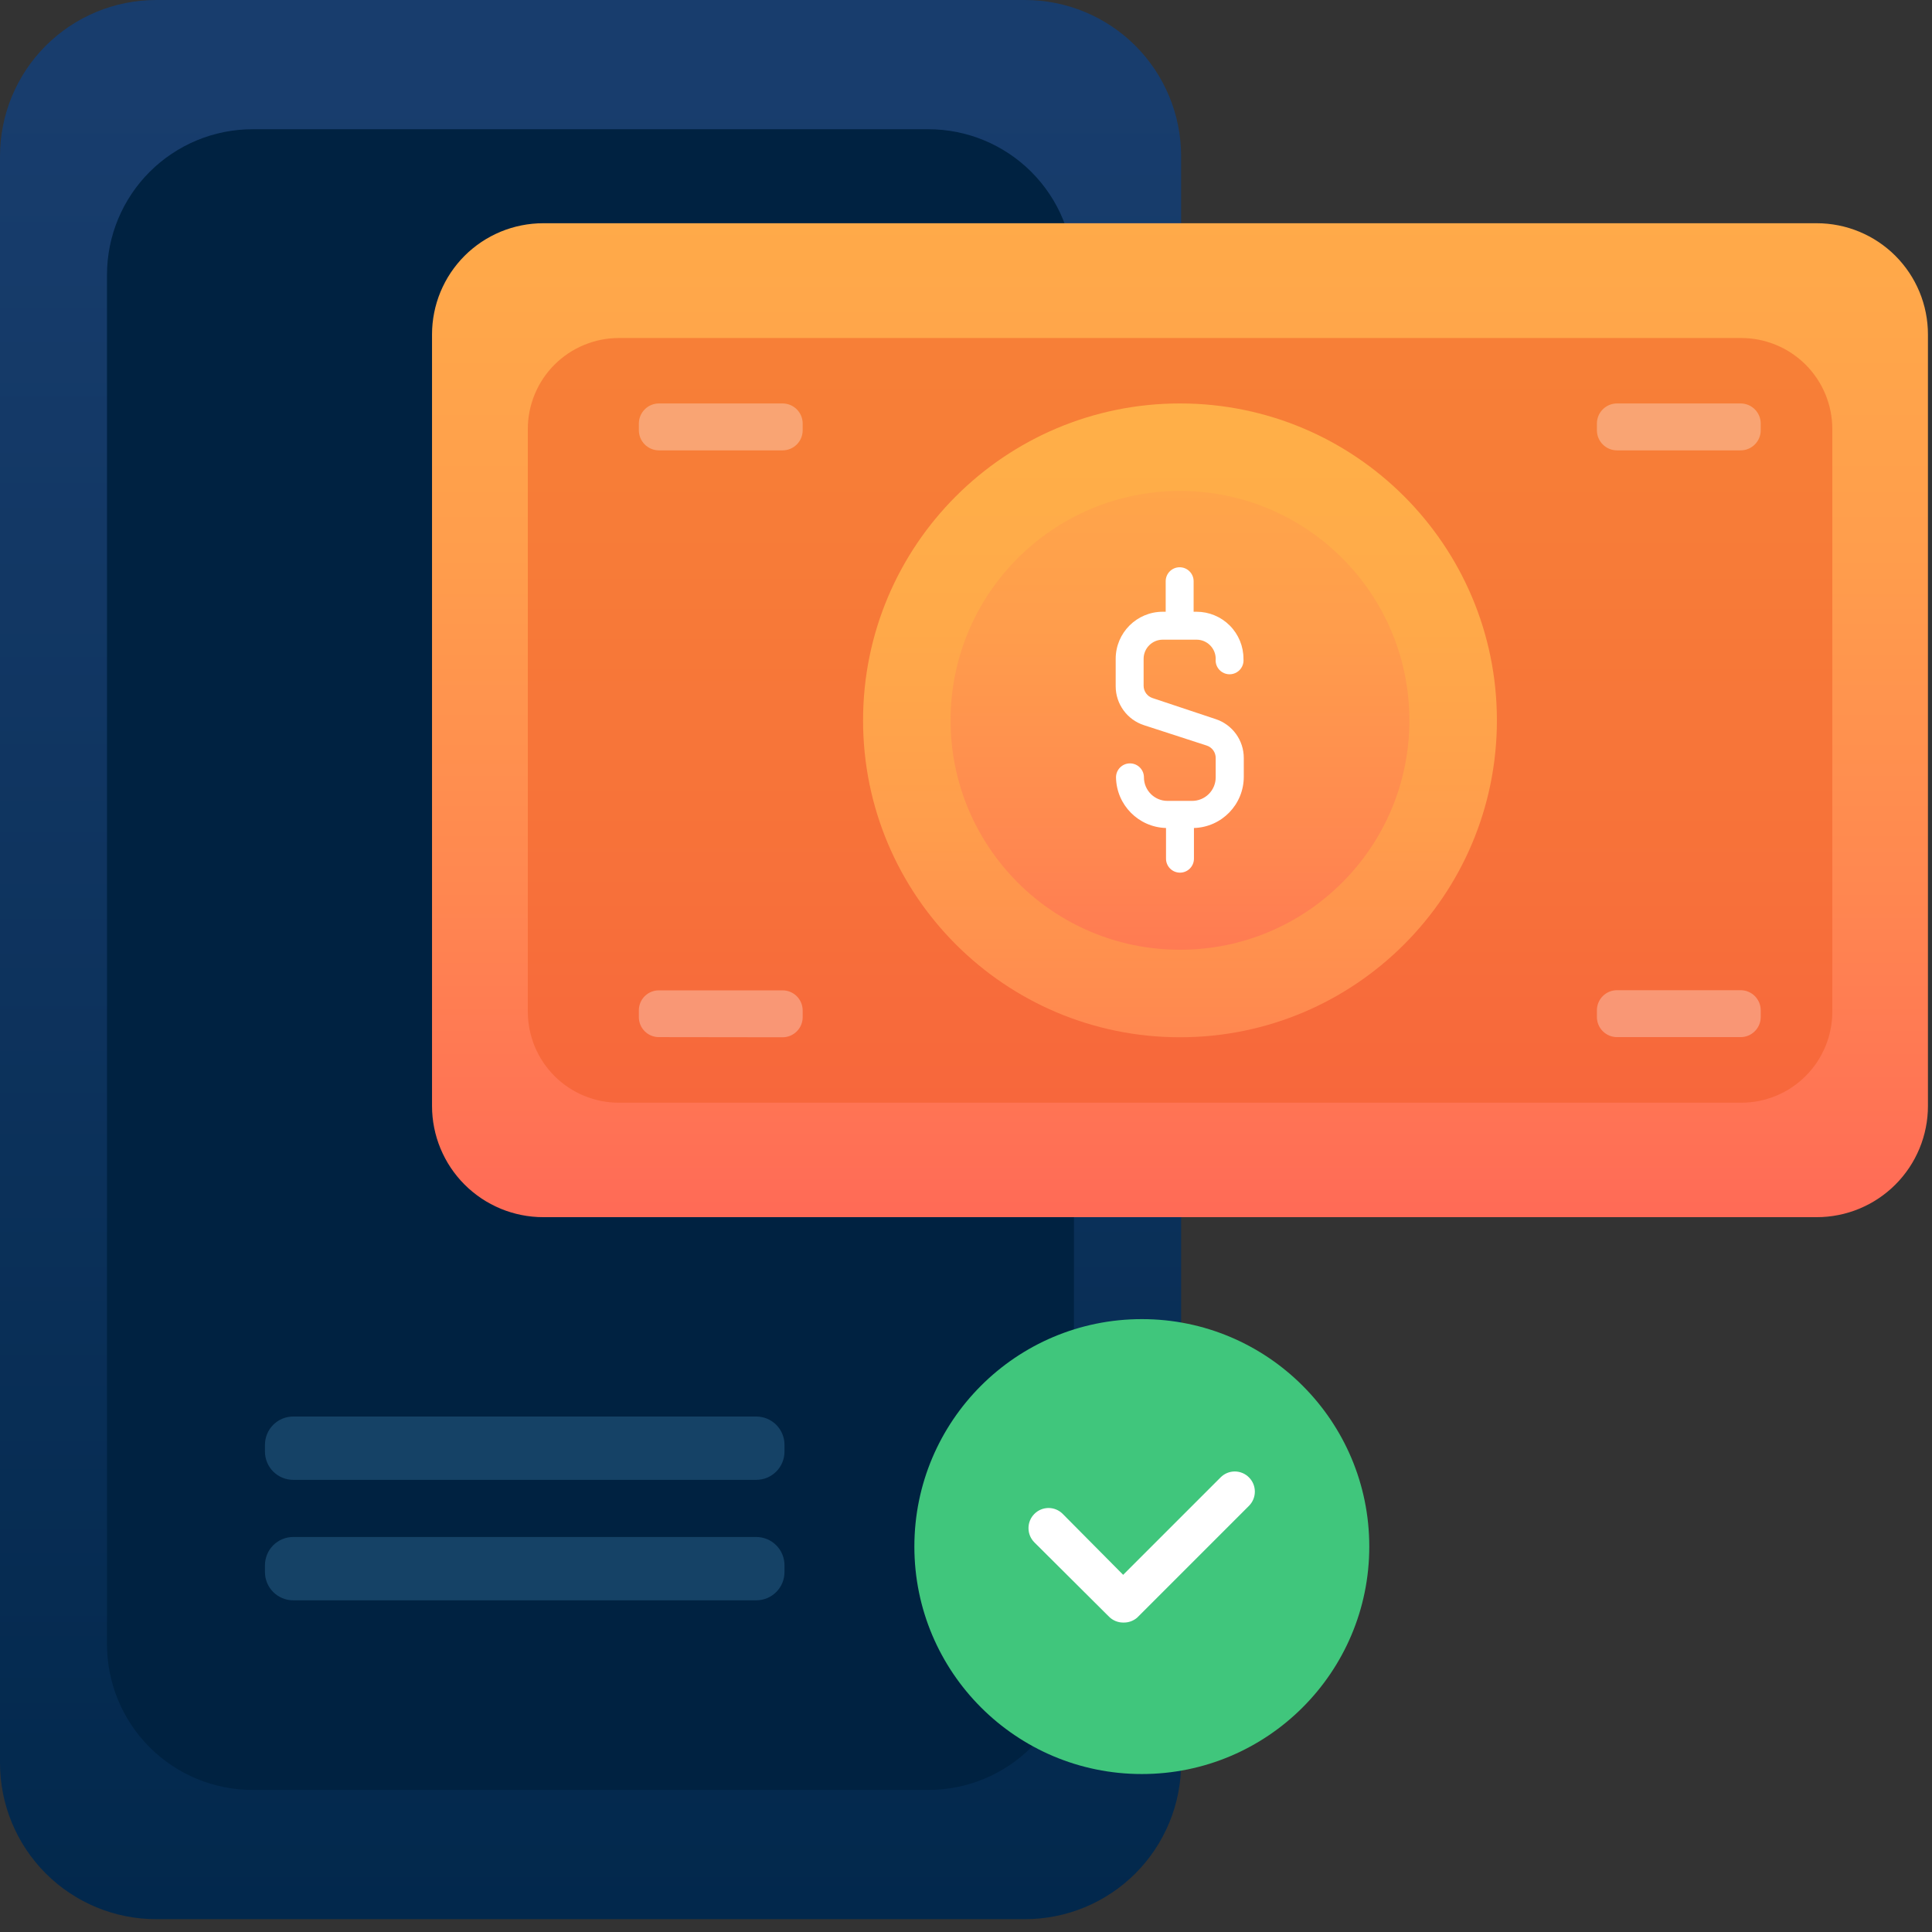 <?xml version="1.0" encoding="utf-8"?>
<svg width="119px" height="119px" viewbox="0 0 119 119" version="1.1" xmlns:xlink="http://www.w3.org/1999/xlink" xmlns="http://www.w3.org/2000/svg">
  <rect width="100%" height="100%" fill="#333333" stroke="none"/>
  <defs>
    <linearGradient x1="0.5" y1="1.083" x2="0.5" y2="0.054" id="gradient_1">
      <stop offset="0" stop-color="#002649" />
      <stop offset="1" stop-color="#183D6D" />
    </linearGradient>
    <linearGradient x1="0.5" y1="1.566" x2="0.5" y2="-0.3" id="gradient_2">
      <stop offset="0" stop-color="#FF2A64" />
      <stop offset="0.1" stop-color="#FF415F" />
      <stop offset="0.29" stop-color="#FF6857" />
      <stop offset="0.48" stop-color="#FF8750" />
      <stop offset="0.66" stop-color="#FF9D4C" />
      <stop offset="0.84" stop-color="#FFAA49" />
      <stop offset="1" stop-color="#FFAF48" />
    </linearGradient>
    <linearGradient x1="0.5" y1="1.912" x2="0.5" y2="0.027" id="gradient_3">
      <stop offset="0" stop-color="#FF2A64" />
      <stop offset="0.1" stop-color="#FF415F" />
      <stop offset="0.29" stop-color="#FF6857" />
      <stop offset="0.48" stop-color="#FF8750" />
      <stop offset="0.66" stop-color="#FF9D4C" />
      <stop offset="0.84" stop-color="#FFAA49" />
      <stop offset="1" stop-color="#FFAF48" />
    </linearGradient>
    <linearGradient x1="0.5" y1="2.098" x2="0.5" y2="-0.625" id="gradient_4">
      <stop offset="0" stop-color="#FF2A64" />
      <stop offset="0.1" stop-color="#FF415F" />
      <stop offset="0.29" stop-color="#FF6857" />
      <stop offset="0.48" stop-color="#FF8750" />
      <stop offset="0.66" stop-color="#FF9D4C" />
      <stop offset="0.84" stop-color="#FFAA49" />
      <stop offset="1" stop-color="#FFAF48" />
    </linearGradient>
  </defs>
  <g id="Simple">
    <path d="M9.619 0L63.131 0Q63.367 0 63.603 0.012Q63.839 0.023 64.074 0.046Q64.309 0.069 64.542 0.104Q64.776 0.139 65.008 0.185Q65.239 0.231 65.468 0.288Q65.697 0.346 65.923 0.414Q66.149 0.483 66.371 0.562Q66.594 0.642 66.812 0.732Q67.03 0.823 67.244 0.924Q67.457 1.024 67.665 1.136Q67.874 1.247 68.076 1.369Q68.279 1.49 68.475 1.621Q68.671 1.752 68.861 1.893Q69.051 2.034 69.233 2.183Q69.416 2.333 69.591 2.492Q69.766 2.65 69.933 2.817Q70.1 2.984 70.258 3.159Q70.417 3.334 70.567 3.517Q70.716 3.699 70.857 3.889Q70.998 4.079 71.129 4.275Q71.26 4.471 71.382 4.674Q71.503 4.876 71.614 5.085Q71.725 5.293 71.826 5.506Q71.927 5.72 72.018 5.938Q72.108 6.156 72.188 6.378Q72.267 6.601 72.336 6.827Q72.404 7.053 72.462 7.282Q72.519 7.511 72.565 7.742Q72.611 7.974 72.646 8.208Q72.68 8.441 72.704 8.676Q72.727 8.911 72.738 9.147Q72.75 9.383 72.75 9.619L72.75 108.591Q72.75 108.827 72.738 109.063Q72.727 109.299 72.704 109.534Q72.68 109.769 72.646 110.002Q72.611 110.236 72.565 110.468Q72.519 110.699 72.462 110.928Q72.404 111.157 72.336 111.383Q72.267 111.609 72.188 111.832Q72.108 112.054 72.018 112.272Q71.927 112.49 71.826 112.704Q71.725 112.917 71.614 113.125Q71.503 113.334 71.382 113.536Q71.26 113.739 71.129 113.935Q70.998 114.131 70.857 114.321Q70.716 114.511 70.567 114.693Q70.417 114.876 70.258 115.051Q70.1 115.226 69.933 115.393Q69.766 115.56 69.591 115.718Q69.416 115.877 69.233 116.027Q69.051 116.176 68.861 116.317Q68.671 116.458 68.475 116.589Q68.279 116.72 68.076 116.841Q67.874 116.963 67.665 117.074Q67.457 117.186 67.244 117.286Q67.03 117.387 66.812 117.478Q66.594 117.568 66.371 117.648Q66.149 117.727 65.923 117.796Q65.697 117.864 65.468 117.922Q65.239 117.979 65.008 118.025Q64.776 118.071 64.542 118.106Q64.309 118.141 64.074 118.164Q63.839 118.187 63.603 118.198Q63.367 118.21 63.131 118.21L9.619 118.21Q9.383 118.21 9.147 118.198Q8.911 118.187 8.676 118.164Q8.441 118.141 8.208 118.106Q7.974 118.071 7.742 118.025Q7.511 117.979 7.282 117.922Q7.053 117.864 6.827 117.796Q6.601 117.727 6.378 117.648Q6.156 117.568 5.938 117.478Q5.72 117.387 5.506 117.286Q5.293 117.186 5.085 117.074Q4.876 116.963 4.674 116.841Q4.471 116.72 4.275 116.589Q4.079 116.458 3.889 116.317Q3.699 116.176 3.517 116.027Q3.334 115.877 3.159 115.718Q2.984 115.56 2.817 115.393Q2.65 115.226 2.492 115.051Q2.333 114.876 2.183 114.693Q2.034 114.511 1.893 114.321Q1.752 114.131 1.621 113.935Q1.49 113.739 1.369 113.536Q1.247 113.334 1.136 113.125Q1.024 112.917 0.924 112.704Q0.823 112.49 0.732 112.272Q0.642 112.054 0.562 111.832Q0.483 111.609 0.414 111.383Q0.346 111.157 0.288 110.928Q0.231 110.699 0.185 110.468Q0.139 110.236 0.104 110.002Q0.069 109.769 0.046 109.534Q0.023 109.299 0.012 109.063Q0 108.827 0 108.591L0 9.619Q0 9.383 0.012 9.147Q0.023 8.911 0.046 8.676Q0.069 8.441 0.104 8.208Q0.139 7.974 0.185 7.742Q0.231 7.511 0.288 7.282Q0.346 7.053 0.414 6.827Q0.483 6.601 0.562 6.378Q0.642 6.156 0.732 5.938Q0.823 5.72 0.924 5.506Q1.024 5.293 1.136 5.085Q1.247 4.876 1.369 4.674Q1.49 4.471 1.621 4.275Q1.752 4.079 1.893 3.889Q2.034 3.699 2.183 3.517Q2.333 3.334 2.492 3.159Q2.65 2.984 2.817 2.817Q2.984 2.65 3.159 2.492Q3.334 2.333 3.517 2.183Q3.699 2.034 3.889 1.893Q4.079 1.752 4.275 1.621Q4.471 1.49 4.674 1.369Q4.876 1.247 5.085 1.136Q5.293 1.024 5.506 0.924Q5.72 0.823 5.938 0.732Q6.156 0.642 6.378 0.562Q6.601 0.483 6.827 0.414Q7.053 0.346 7.282 0.288Q7.511 0.231 7.742 0.185Q7.974 0.139 8.208 0.104Q8.441 0.069 8.676 0.046Q8.911 0.023 9.147 0.012Q9.383 0 9.619 0Z" id="Rectangle" fill="url(#gradient_1)" fill-rule="evenodd" stroke="none" />
    <path d="M8.969 0L50.591 0Q50.811 0 51.031 0.011Q51.251 0.022 51.47 0.043Q51.689 0.065 51.907 0.097Q52.125 0.129 52.341 0.172Q52.557 0.215 52.77 0.269Q52.984 0.322 53.195 0.386Q53.405 0.45 53.613 0.524Q53.82 0.598 54.023 0.683Q54.227 0.767 54.426 0.861Q54.625 0.955 54.819 1.059Q55.013 1.163 55.202 1.276Q55.391 1.389 55.574 1.512Q55.757 1.634 55.934 1.765Q56.111 1.896 56.281 2.036Q56.451 2.176 56.614 2.323Q56.777 2.471 56.933 2.627Q57.089 2.783 57.237 2.946Q57.384 3.109 57.524 3.279Q57.664 3.449 57.795 3.626Q57.926 3.803 58.048 3.986Q58.171 4.169 58.284 4.358Q58.397 4.547 58.501 4.741Q58.605 4.935 58.699 5.134Q58.793 5.333 58.877 5.537Q58.962 5.74 59.036 5.947Q59.11 6.155 59.174 6.365Q59.238 6.576 59.291 6.79Q59.345 7.003 59.388 7.219Q59.431 7.435 59.463 7.653Q59.495 7.871 59.517 8.09Q59.538 8.309 59.549 8.529Q59.56 8.749 59.56 8.969L59.56 93.321Q59.56 93.541 59.549 93.761Q59.538 93.981 59.517 94.2Q59.495 94.419 59.463 94.637Q59.431 94.855 59.388 95.071Q59.345 95.287 59.291 95.5Q59.238 95.714 59.174 95.924Q59.11 96.135 59.036 96.343Q58.962 96.55 58.877 96.753Q58.793 96.957 58.699 97.156Q58.605 97.355 58.501 97.549Q58.397 97.743 58.284 97.932Q58.171 98.121 58.048 98.304Q57.926 98.487 57.795 98.664Q57.664 98.841 57.524 99.011Q57.384 99.181 57.237 99.344Q57.089 99.507 56.933 99.663Q56.777 99.819 56.614 99.967Q56.451 100.114 56.281 100.254Q56.111 100.394 55.934 100.525Q55.757 100.656 55.574 100.778Q55.391 100.901 55.202 101.014Q55.013 101.127 54.819 101.231Q54.625 101.335 54.426 101.429Q54.227 101.523 54.023 101.607Q53.82 101.692 53.613 101.766Q53.405 101.84 53.195 101.904Q52.984 101.968 52.77 102.021Q52.557 102.075 52.341 102.118Q52.125 102.161 51.907 102.193Q51.689 102.225 51.47 102.247Q51.251 102.268 51.031 102.279Q50.811 102.29 50.591 102.29L8.969 102.29Q8.749 102.29 8.529 102.279Q8.309 102.268 8.09 102.247Q7.871 102.225 7.653 102.193Q7.435 102.161 7.219 102.118Q7.003 102.075 6.79 102.021Q6.576 101.968 6.365 101.904Q6.155 101.84 5.947 101.766Q5.74 101.692 5.537 101.607Q5.333 101.523 5.134 101.429Q4.935 101.335 4.741 101.231Q4.547 101.127 4.358 101.014Q4.169 100.901 3.986 100.778Q3.803 100.656 3.626 100.525Q3.449 100.394 3.279 100.254Q3.109 100.114 2.946 99.967Q2.783 99.819 2.627 99.663Q2.471 99.507 2.323 99.344Q2.176 99.181 2.036 99.011Q1.896 98.841 1.765 98.664Q1.634 98.487 1.512 98.304Q1.389 98.121 1.276 97.932Q1.163 97.743 1.059 97.549Q0.955 97.355 0.861 97.156Q0.767 96.957 0.683 96.753Q0.598 96.55 0.524 96.343Q0.45 96.135 0.386 95.924Q0.322 95.714 0.269 95.5Q0.215 95.287 0.172 95.071Q0.129 94.855 0.097 94.637Q0.065 94.419 0.043 94.2Q0.022 93.981 0.011 93.761Q0 93.541 0 93.321L0 8.969Q0 8.749 0.011 8.529Q0.022 8.309 0.043 8.09Q0.065 7.871 0.097 7.653Q0.129 7.435 0.172 7.219Q0.215 7.003 0.269 6.79Q0.322 6.576 0.386 6.365Q0.45 6.155 0.524 5.947Q0.598 5.74 0.683 5.537Q0.767 5.333 0.861 5.134Q0.955 4.935 1.059 4.741Q1.163 4.547 1.276 4.358Q1.389 4.169 1.512 3.986Q1.634 3.803 1.765 3.626Q1.896 3.449 2.036 3.279Q2.176 3.109 2.323 2.946Q2.471 2.783 2.627 2.627Q2.783 2.471 2.946 2.323Q3.109 2.176 3.279 2.036Q3.449 1.896 3.626 1.765Q3.803 1.634 3.986 1.512Q4.169 1.389 4.358 1.276Q4.547 1.163 4.741 1.059Q4.935 0.955 5.134 0.861Q5.333 0.767 5.537 0.683Q5.74 0.598 5.947 0.524Q6.155 0.45 6.365 0.386Q6.576 0.322 6.79 0.269Q7.003 0.215 7.219 0.172Q7.435 0.129 7.653 0.097Q7.871 0.065 8.09 0.043Q8.309 0.022 8.529 0.011Q8.749 0 8.969 0L8.969 0Z" transform="translate(6.59 7.96)" id="Rectangle" fill="#002241" fill-rule="evenodd" stroke="none" />
    <path d="M1.739 0L30.261 0Q30.346 0 30.431 0.008Q30.517 0.017 30.6 0.033Q30.684 0.05 30.766 0.075Q30.848 0.1 30.927 0.132Q31.005 0.165 31.081 0.205Q31.156 0.246 31.227 0.293Q31.298 0.341 31.364 0.395Q31.43 0.449 31.491 0.509Q31.551 0.57 31.605 0.636Q31.66 0.702 31.707 0.773Q31.754 0.844 31.795 0.919Q31.835 0.995 31.868 1.074Q31.9 1.152 31.925 1.234Q31.95 1.316 31.967 1.4Q31.983 1.484 31.992 1.569Q32 1.654 32 1.739L32 2.161Q32 2.246 31.992 2.331Q31.983 2.416 31.967 2.5Q31.95 2.584 31.925 2.666Q31.9 2.748 31.868 2.826Q31.835 2.905 31.795 2.981Q31.754 3.056 31.707 3.127Q31.66 3.198 31.605 3.264Q31.551 3.33 31.491 3.391Q31.43 3.451 31.364 3.505Q31.298 3.559 31.227 3.607Q31.156 3.654 31.081 3.695Q31.005 3.735 30.927 3.768Q30.848 3.8 30.766 3.825Q30.684 3.85 30.6 3.867Q30.517 3.883 30.431 3.892Q30.346 3.9 30.261 3.9L1.739 3.9Q1.654 3.9 1.569 3.892Q1.484 3.883 1.4 3.867Q1.316 3.85 1.234 3.825Q1.152 3.8 1.074 3.768Q0.995 3.735 0.919 3.695Q0.844 3.654 0.773 3.607Q0.702 3.559 0.636 3.505Q0.57 3.451 0.509 3.391Q0.449 3.33 0.395 3.264Q0.341 3.198 0.293 3.127Q0.246 3.056 0.205 2.981Q0.165 2.905 0.132 2.826Q0.1 2.748 0.075 2.666Q0.05 2.584 0.033 2.5Q0.017 2.416 0.008 2.331Q0 2.246 0 2.161L0 1.739Q0 1.654 0.008 1.569Q0.017 1.484 0.033 1.4Q0.05 1.316 0.075 1.234Q0.1 1.152 0.132 1.074Q0.165 0.995 0.205 0.919Q0.246 0.844 0.293 0.773Q0.341 0.702 0.395 0.636Q0.449 0.57 0.509 0.509Q0.57 0.449 0.636 0.395Q0.702 0.341 0.773 0.293Q0.844 0.246 0.919 0.205Q0.995 0.165 1.074 0.132Q1.152 0.1 1.234 0.075Q1.316 0.05 1.4 0.033Q1.484 0.017 1.569 0.008Q1.654 0 1.739 0Z" transform="translate(16.32 87.25)" id="Rectangle" fill="#498DBC" fill-opacity="0.3" fill-rule="evenodd" stroke="none" />
    <path d="M1.739 0L30.261 0Q30.346 0 30.431 0.008Q30.517 0.017 30.6 0.033Q30.684 0.05 30.766 0.075Q30.848 0.1 30.927 0.132Q31.005 0.165 31.081 0.205Q31.156 0.246 31.227 0.293Q31.298 0.341 31.364 0.395Q31.43 0.449 31.491 0.509Q31.551 0.57 31.605 0.636Q31.66 0.702 31.707 0.773Q31.754 0.844 31.795 0.919Q31.835 0.995 31.868 1.074Q31.9 1.152 31.925 1.234Q31.95 1.316 31.967 1.4Q31.983 1.484 31.992 1.569Q32 1.654 32 1.739L32 2.161Q32 2.246 31.992 2.331Q31.983 2.416 31.967 2.5Q31.95 2.584 31.925 2.666Q31.9 2.748 31.868 2.826Q31.835 2.905 31.795 2.981Q31.754 3.056 31.707 3.127Q31.66 3.198 31.605 3.264Q31.551 3.33 31.491 3.391Q31.43 3.451 31.364 3.505Q31.298 3.559 31.227 3.607Q31.156 3.654 31.081 3.695Q31.005 3.735 30.927 3.768Q30.848 3.8 30.766 3.825Q30.684 3.85 30.6 3.867Q30.517 3.883 30.431 3.892Q30.346 3.9 30.261 3.9L1.739 3.9Q1.654 3.9 1.569 3.892Q1.484 3.883 1.4 3.867Q1.316 3.85 1.234 3.825Q1.152 3.8 1.074 3.768Q0.995 3.735 0.919 3.695Q0.844 3.654 0.773 3.607Q0.702 3.559 0.636 3.505Q0.57 3.451 0.509 3.391Q0.449 3.33 0.395 3.264Q0.341 3.198 0.293 3.127Q0.246 3.056 0.205 2.981Q0.165 2.905 0.132 2.826Q0.1 2.748 0.075 2.666Q0.05 2.584 0.033 2.5Q0.017 2.416 0.008 2.331Q0 2.246 0 2.161L0 1.739Q0 1.654 0.008 1.569Q0.017 1.484 0.033 1.4Q0.05 1.316 0.075 1.234Q0.1 1.152 0.132 1.074Q0.165 0.995 0.205 0.919Q0.246 0.844 0.293 0.773Q0.341 0.702 0.395 0.636Q0.449 0.57 0.509 0.509Q0.57 0.449 0.636 0.395Q0.702 0.341 0.773 0.293Q0.844 0.246 0.919 0.205Q0.995 0.165 1.074 0.132Q1.152 0.1 1.234 0.075Q1.316 0.05 1.4 0.033Q1.484 0.017 1.569 0.008Q1.654 0 1.739 0Z" transform="translate(16.32 94.67)" id="Rectangle" fill="#498DBC" fill-opacity="0.3" fill-rule="evenodd" stroke="none" />
    <path d="M6.849 0L85.291 0Q85.459 0 85.627 0.008Q85.795 0.016 85.962 0.033Q86.13 0.049 86.296 0.074Q86.462 0.099 86.627 0.132Q86.792 0.164 86.955 0.205Q87.118 0.246 87.279 0.295Q87.44 0.344 87.598 0.4Q87.757 0.457 87.912 0.521Q88.067 0.586 88.219 0.658Q88.371 0.729 88.52 0.809Q88.668 0.888 88.812 0.974Q88.956 1.061 89.096 1.154Q89.236 1.248 89.371 1.348Q89.506 1.448 89.636 1.555Q89.766 1.661 89.891 1.774Q90.015 1.887 90.134 2.006Q90.253 2.125 90.366 2.249Q90.479 2.374 90.585 2.504Q90.692 2.634 90.792 2.769Q90.892 2.904 90.986 3.044Q91.079 3.184 91.166 3.328Q91.252 3.472 91.331 3.62Q91.41 3.769 91.482 3.921Q91.554 4.073 91.619 4.228Q91.683 4.383 91.74 4.542Q91.796 4.7 91.845 4.861Q91.894 5.022 91.935 5.185Q91.976 5.348 92.008 5.513Q92.041 5.678 92.066 5.844Q92.091 6.01 92.107 6.178Q92.124 6.345 92.132 6.513Q92.14 6.681 92.14 6.849L92.14 54.371Q92.14 54.539 92.132 54.707Q92.124 54.875 92.107 55.042Q92.091 55.21 92.066 55.376Q92.041 55.542 92.008 55.707Q91.976 55.872 91.935 56.035Q91.894 56.198 91.845 56.359Q91.796 56.52 91.74 56.678Q91.683 56.837 91.619 56.992Q91.554 57.147 91.482 57.299Q91.41 57.451 91.331 57.6Q91.252 57.748 91.166 57.892Q91.079 58.036 90.986 58.176Q90.892 58.316 90.792 58.451Q90.692 58.586 90.585 58.716Q90.479 58.846 90.366 58.971Q90.253 59.095 90.134 59.214Q90.015 59.333 89.891 59.446Q89.766 59.559 89.636 59.665Q89.506 59.772 89.371 59.872Q89.236 59.972 89.096 60.066Q88.956 60.159 88.812 60.246Q88.668 60.332 88.52 60.411Q88.371 60.49 88.219 60.562Q88.067 60.634 87.912 60.699Q87.757 60.763 87.598 60.82Q87.44 60.876 87.279 60.925Q87.118 60.974 86.955 61.015Q86.792 61.056 86.627 61.088Q86.462 61.121 86.296 61.146Q86.13 61.17 85.962 61.187Q85.795 61.203 85.627 61.212Q85.459 61.22 85.291 61.22L6.849 61.22Q6.681 61.22 6.513 61.212Q6.345 61.203 6.178 61.187Q6.01 61.17 5.844 61.146Q5.678 61.121 5.513 61.088Q5.348 61.056 5.185 61.015Q5.022 60.974 4.861 60.925Q4.7 60.876 4.542 60.82Q4.383 60.763 4.228 60.699Q4.073 60.634 3.921 60.562Q3.769 60.49 3.62 60.411Q3.472 60.332 3.328 60.246Q3.184 60.159 3.044 60.066Q2.904 59.972 2.769 59.872Q2.634 59.772 2.504 59.665Q2.374 59.559 2.249 59.446Q2.125 59.333 2.006 59.214Q1.887 59.095 1.774 58.971Q1.661 58.846 1.555 58.716Q1.448 58.586 1.348 58.451Q1.248 58.316 1.154 58.176Q1.061 58.036 0.974 57.892Q0.888 57.748 0.809 57.6Q0.729 57.451 0.658 57.299Q0.586 57.147 0.521 56.992Q0.457 56.837 0.4 56.678Q0.344 56.52 0.295 56.359Q0.246 56.198 0.205 56.035Q0.164 55.872 0.132 55.707Q0.099 55.542 0.074 55.376Q0.049 55.21 0.033 55.042Q0.016 54.875 0.008 54.707Q0 54.539 0 54.371L0 6.849Q0 6.681 0.008 6.513Q0.016 6.345 0.033 6.178Q0.049 6.01 0.074 5.844Q0.099 5.678 0.132 5.513Q0.164 5.348 0.205 5.185Q0.246 5.022 0.295 4.861Q0.344 4.7 0.4 4.542Q0.457 4.383 0.521 4.228Q0.586 4.073 0.658 3.921Q0.729 3.769 0.809 3.62Q0.888 3.472 0.974 3.328Q1.061 3.184 1.154 3.044Q1.248 2.904 1.348 2.769Q1.448 2.634 1.555 2.504Q1.661 2.374 1.774 2.249Q1.887 2.125 2.006 2.006Q2.125 1.887 2.249 1.774Q2.374 1.661 2.504 1.555Q2.634 1.448 2.769 1.348Q2.904 1.248 3.044 1.154Q3.184 1.061 3.328 0.974Q3.472 0.888 3.62 0.809Q3.769 0.729 3.921 0.658Q4.073 0.586 4.228 0.521Q4.383 0.457 4.542 0.4Q4.7 0.344 4.861 0.295Q5.022 0.246 5.185 0.205Q5.348 0.164 5.513 0.132Q5.678 0.099 5.844 0.074Q6.01 0.049 6.178 0.033Q6.345 0.016 6.513 0.008Q6.681 0 6.849 0Z" transform="translate(26.61 13.75)" id="Rectangle" fill="url(#gradient_2)" fill-rule="evenodd" stroke="none" />
    <path d="M5.609 0L74.741 0Q74.879 0 75.016 0.007Q75.154 0.014 75.291 0.027Q75.428 0.041 75.564 0.061Q75.7 0.081 75.835 0.108Q75.97 0.135 76.104 0.168Q76.237 0.202 76.369 0.242Q76.501 0.281 76.631 0.328Q76.76 0.374 76.888 0.427Q77.015 0.48 77.139 0.539Q77.264 0.597 77.385 0.662Q77.507 0.727 77.625 0.798Q77.743 0.869 77.857 0.945Q77.972 1.022 78.082 1.104Q78.193 1.186 78.299 1.273Q78.406 1.361 78.508 1.453Q78.61 1.545 78.707 1.643Q78.805 1.74 78.897 1.842Q78.99 1.944 79.077 2.051Q79.164 2.157 79.246 2.268Q79.328 2.378 79.405 2.493Q79.481 2.607 79.552 2.725Q79.623 2.844 79.688 2.965Q79.753 3.086 79.811 3.211Q79.87 3.335 79.923 3.463Q79.976 3.59 80.022 3.719Q80.069 3.849 80.109 3.981Q80.148 4.113 80.182 4.246Q80.215 4.38 80.242 4.515Q80.269 4.65 80.289 4.786Q80.309 4.922 80.323 5.059Q80.337 5.196 80.343 5.334Q80.35 5.471 80.35 5.609L80.35 41.491Q80.35 41.629 80.343 41.766Q80.337 41.904 80.323 42.041Q80.309 42.178 80.289 42.314Q80.269 42.45 80.242 42.585Q80.215 42.72 80.182 42.854Q80.148 42.987 80.109 43.119Q80.069 43.251 80.022 43.381Q79.976 43.51 79.923 43.638Q79.87 43.765 79.811 43.889Q79.753 44.014 79.688 44.135Q79.623 44.257 79.552 44.375Q79.481 44.493 79.405 44.607Q79.328 44.722 79.246 44.832Q79.164 44.943 79.077 45.049Q78.99 45.156 78.897 45.258Q78.805 45.36 78.707 45.457Q78.61 45.554 78.508 45.647Q78.406 45.739 78.299 45.827Q78.193 45.914 78.082 45.996Q77.972 46.078 77.857 46.155Q77.743 46.231 77.625 46.302Q77.507 46.373 77.385 46.438Q77.264 46.503 77.139 46.562Q77.015 46.62 76.888 46.673Q76.76 46.726 76.631 46.772Q76.501 46.819 76.369 46.858Q76.237 46.898 76.104 46.932Q75.97 46.965 75.835 46.992Q75.7 47.019 75.564 47.039Q75.428 47.059 75.291 47.073Q75.154 47.087 75.016 47.093Q74.879 47.1 74.741 47.1L5.609 47.1Q5.471 47.1 5.334 47.093Q5.196 47.087 5.059 47.073Q4.922 47.059 4.786 47.039Q4.65 47.019 4.515 46.992Q4.38 46.965 4.246 46.932Q4.113 46.898 3.981 46.858Q3.849 46.819 3.719 46.772Q3.59 46.726 3.463 46.673Q3.335 46.62 3.211 46.562Q3.086 46.503 2.965 46.438Q2.844 46.373 2.725 46.302Q2.607 46.231 2.493 46.155Q2.378 46.078 2.268 45.996Q2.157 45.914 2.051 45.827Q1.944 45.739 1.842 45.647Q1.74 45.554 1.643 45.457Q1.545 45.36 1.453 45.258Q1.361 45.156 1.273 45.049Q1.186 44.943 1.104 44.832Q1.022 44.722 0.945 44.607Q0.869 44.493 0.798 44.375Q0.727 44.257 0.662 44.135Q0.597 44.014 0.539 43.889Q0.48 43.765 0.427 43.638Q0.374 43.51 0.328 43.381Q0.281 43.251 0.242 43.119Q0.202 42.987 0.168 42.854Q0.135 42.72 0.108 42.585Q0.081 42.45 0.061 42.314Q0.041 42.178 0.027 42.041Q0.014 41.904 0.007 41.766Q0 41.629 0 41.491L0 5.609Q0 5.471 0.007 5.334Q0.014 5.196 0.027 5.059Q0.041 4.922 0.061 4.786Q0.081 4.65 0.108 4.515Q0.135 4.38 0.168 4.246Q0.202 4.113 0.242 3.981Q0.281 3.849 0.328 3.719Q0.374 3.59 0.427 3.463Q0.48 3.335 0.539 3.211Q0.597 3.086 0.662 2.965Q0.727 2.844 0.798 2.725Q0.869 2.607 0.945 2.493Q1.022 2.378 1.104 2.268Q1.186 2.157 1.273 2.051Q1.361 1.944 1.453 1.842Q1.545 1.74 1.643 1.643Q1.74 1.545 1.842 1.453Q1.944 1.361 2.051 1.273Q2.157 1.186 2.268 1.104Q2.378 1.022 2.493 0.945Q2.607 0.869 2.725 0.798Q2.844 0.727 2.965 0.662Q3.086 0.597 3.211 0.539Q3.335 0.48 3.463 0.427Q3.59 0.374 3.719 0.328Q3.849 0.281 3.981 0.242Q4.113 0.202 4.246 0.168Q4.38 0.135 4.515 0.108Q4.65 0.081 4.786 0.061Q4.922 0.041 5.059 0.027Q5.196 0.014 5.334 0.007Q5.471 0 5.609 0L5.609 0Z" transform="translate(32.51 20.82)" id="Rectangle" fill="#F15A24" fill-opacity="0.5" fill-rule="evenodd" stroke="none" />
    <path d="M19.52 39.04C30.301 39.04 39.04 30.301 39.04 19.52C39.04 8.739 30.301 0 19.52 0C8.739 0 0 8.739 0 19.52C0 30.301 8.739 39.04 19.52 39.04Z" transform="translate(53.16 24.85)" id="Oval" fill="url(#gradient_3)" fill-rule="evenodd" stroke="none" />
    <path d="M14.13 28.26C21.934 28.26 28.26 21.934 28.26 14.13C28.26 6.326 21.934 0 14.13 0C6.326 0 0 6.326 0 14.13C0 21.934 6.326 28.26 14.13 28.26Z" transform="translate(58.55 30.24)" id="Oval" fill="url(#gradient_4)" fill-rule="evenodd" stroke="none" />
    <path d="M6.15 9.35L2.28 8.06C1.944 7.954 1.717 7.642 1.72 7.29L1.72 5.64C1.72 4.988 2.248 4.46 2.9 4.46L4.98 4.46C5.293 4.46 5.593 4.584 5.814 4.806C6.036 5.027 6.16 5.327 6.16 5.64C6.125 5.968 6.279 6.287 6.559 6.461C6.838 6.636 7.192 6.636 7.471 6.461C7.751 6.287 7.905 5.968 7.87 5.64C7.873 4.872 7.569 4.134 7.027 3.59C6.485 3.046 5.748 2.74 4.98 2.74L4.8 2.74L4.8 0.86C4.8 0.385 4.415 0 3.94 0C3.465 0 3.08 0.385 3.08 0.86L3.08 2.74L2.9 2.74C1.298 2.74 5.43319e-08 4.038 5.43319e-08 5.64L5.43319e-08 7.33C-0 8.425 0.707 9.395 1.75 9.73L5.6 10.98C5.936 11.086 6.163 11.398 6.16 11.75L6.16 12.94C6.16 13.326 6.006 13.697 5.732 13.969C5.458 14.241 5.086 14.393 4.7 14.39L3.19 14.39C2.389 14.39 1.74 13.741 1.74 12.94C1.74 12.465 1.355 12.08 0.88 12.08C0.405 12.08 0.02 12.465 0.02 12.94C0.046 14.637 1.404 16.012 3.1 16.06L3.1 17.95C3.1 18.425 3.485 18.81 3.96 18.81C4.435 18.81 4.82 18.425 4.82 17.95L4.82 16.06C6.53 16.011 7.891 14.611 7.89 12.9L7.89 11.75C7.892 10.657 7.189 9.688 6.15 9.35L6.15 9.35Z" transform="translate(68.72 34.94)" id="Path" fill="#FFFFFF" fill-rule="evenodd" stroke="none" />
    <path d="M1.239 0L8.851 0Q8.912 0 8.972 0.006Q9.033 0.012 9.093 0.024Q9.152 0.036 9.211 0.053Q9.269 0.071 9.325 0.094Q9.381 0.118 9.435 0.146Q9.489 0.175 9.539 0.209Q9.59 0.243 9.637 0.281Q9.684 0.32 9.727 0.363Q9.77 0.406 9.809 0.453Q9.847 0.5 9.881 0.551Q9.915 0.601 9.944 0.655Q9.972 0.709 9.996 0.765Q10.019 0.821 10.037 0.879Q10.054 0.938 10.066 0.997Q10.078 1.057 10.084 1.118Q10.09 1.178 10.09 1.239L10.09 1.651Q10.09 1.712 10.084 1.772Q10.078 1.833 10.066 1.893Q10.054 1.952 10.037 2.011Q10.019 2.069 9.996 2.125Q9.972 2.181 9.944 2.235Q9.915 2.289 9.881 2.339Q9.847 2.39 9.809 2.437Q9.77 2.484 9.727 2.527Q9.684 2.57 9.637 2.609Q9.59 2.647 9.539 2.681Q9.489 2.715 9.435 2.744Q9.381 2.772 9.325 2.796Q9.269 2.819 9.211 2.837Q9.152 2.854 9.093 2.866Q9.033 2.878 8.972 2.884Q8.912 2.89 8.851 2.89L1.239 2.89Q1.178 2.89 1.118 2.884Q1.057 2.878 0.997 2.866Q0.938 2.854 0.879 2.837Q0.821 2.819 0.765 2.796Q0.709 2.772 0.655 2.744Q0.601 2.715 0.551 2.681Q0.5 2.647 0.453 2.609Q0.406 2.57 0.363 2.527Q0.32 2.484 0.281 2.437Q0.243 2.39 0.209 2.339Q0.175 2.289 0.146 2.235Q0.118 2.181 0.094 2.125Q0.071 2.069 0.053 2.011Q0.036 1.952 0.024 1.893Q0.012 1.833 0.006 1.772Q0 1.712 0 1.651L0 1.239Q0 1.178 0.006 1.118Q0.012 1.057 0.024 0.997Q0.036 0.938 0.053 0.879Q0.071 0.821 0.094 0.765Q0.118 0.709 0.146 0.655Q0.175 0.601 0.209 0.551Q0.243 0.5 0.281 0.453Q0.32 0.406 0.363 0.363Q0.406 0.32 0.453 0.281Q0.5 0.243 0.551 0.209Q0.601 0.175 0.655 0.146Q0.709 0.118 0.765 0.094Q0.821 0.071 0.879 0.053Q0.938 0.036 0.997 0.024Q1.057 0.012 1.118 0.006Q1.178 0 1.239 0Z" transform="translate(39.35 24.85)" id="Rectangle" fill="#FFFFFF" fill-opacity="0.3" fill-rule="evenodd" stroke="none" />
    <path d="M1.239 0L8.851 0Q8.912 0 8.972 0.006Q9.033 0.012 9.093 0.024Q9.152 0.036 9.211 0.053Q9.269 0.071 9.325 0.094Q9.381 0.118 9.435 0.146Q9.489 0.175 9.539 0.209Q9.59 0.243 9.637 0.281Q9.684 0.32 9.727 0.363Q9.77 0.406 9.809 0.453Q9.847 0.5 9.881 0.551Q9.915 0.601 9.944 0.655Q9.972 0.709 9.996 0.765Q10.019 0.821 10.037 0.879Q10.054 0.938 10.066 0.997Q10.078 1.057 10.084 1.118Q10.09 1.178 10.09 1.239L10.09 1.651Q10.09 1.712 10.084 1.772Q10.078 1.833 10.066 1.893Q10.054 1.952 10.037 2.011Q10.019 2.069 9.996 2.125Q9.972 2.181 9.944 2.235Q9.915 2.289 9.881 2.339Q9.847 2.39 9.809 2.437Q9.77 2.484 9.727 2.527Q9.684 2.57 9.637 2.609Q9.59 2.647 9.539 2.681Q9.489 2.715 9.435 2.744Q9.381 2.772 9.325 2.796Q9.269 2.819 9.211 2.837Q9.152 2.854 9.093 2.866Q9.033 2.878 8.972 2.884Q8.912 2.89 8.851 2.89L1.239 2.89Q1.178 2.89 1.118 2.884Q1.057 2.878 0.997 2.866Q0.938 2.854 0.879 2.837Q0.821 2.819 0.765 2.796Q0.709 2.772 0.655 2.744Q0.601 2.715 0.551 2.681Q0.5 2.647 0.453 2.609Q0.406 2.57 0.363 2.527Q0.32 2.484 0.281 2.437Q0.243 2.39 0.209 2.339Q0.175 2.289 0.146 2.235Q0.118 2.181 0.094 2.125Q0.071 2.069 0.053 2.011Q0.036 1.952 0.024 1.893Q0.012 1.833 0.006 1.772Q0 1.712 0 1.651L0 1.239Q0 1.178 0.006 1.118Q0.012 1.057 0.024 0.997Q0.036 0.938 0.053 0.879Q0.071 0.821 0.094 0.765Q0.118 0.709 0.146 0.655Q0.175 0.601 0.209 0.551Q0.243 0.5 0.281 0.453Q0.32 0.406 0.363 0.363Q0.406 0.32 0.453 0.281Q0.5 0.243 0.551 0.209Q0.601 0.175 0.655 0.146Q0.709 0.118 0.765 0.094Q0.821 0.071 0.879 0.053Q0.938 0.036 0.997 0.024Q1.057 0.012 1.118 0.006Q1.178 0 1.239 0Z" transform="translate(98.36 24.85)" id="Rectangle" fill="#FFFFFF" fill-opacity="0.3" fill-rule="evenodd" stroke="none" />
    <path d="M1.23 2.88C0.902 2.88 0.588 2.749 0.357 2.516C0.126 2.283 -0.003 1.968 4.07077e-05 1.64L4.07077e-05 1.22C0.006 0.545 0.555 -2.23225e-05 1.23 0L8.85 0C9.531 -2.21435e-05 10.085 0.549 10.09 1.23L10.09 1.65C10.09 2.335 9.535 2.89 8.85 2.89" transform="translate(39.35 61)" id="Path" fill="#FFFFFF" fill-opacity="0.3" fill-rule="evenodd" stroke="none" />
    <path d="M1.239 0L8.851 0Q8.912 0 8.972 0.006Q9.033 0.012 9.093 0.024Q9.152 0.036 9.211 0.053Q9.269 0.071 9.325 0.094Q9.381 0.118 9.435 0.146Q9.489 0.175 9.539 0.209Q9.59 0.243 9.637 0.281Q9.684 0.32 9.727 0.363Q9.77 0.406 9.809 0.453Q9.847 0.5 9.881 0.551Q9.915 0.601 9.944 0.655Q9.972 0.709 9.996 0.765Q10.019 0.821 10.037 0.879Q10.054 0.938 10.066 0.997Q10.078 1.057 10.084 1.118Q10.09 1.178 10.09 1.239L10.09 1.651Q10.09 1.712 10.084 1.772Q10.078 1.833 10.066 1.893Q10.054 1.952 10.037 2.011Q10.019 2.069 9.996 2.125Q9.972 2.181 9.944 2.235Q9.915 2.289 9.881 2.339Q9.847 2.39 9.809 2.437Q9.77 2.484 9.727 2.527Q9.684 2.57 9.637 2.609Q9.59 2.647 9.539 2.681Q9.489 2.715 9.435 2.744Q9.381 2.772 9.325 2.796Q9.269 2.819 9.211 2.837Q9.152 2.854 9.093 2.866Q9.033 2.878 8.972 2.884Q8.912 2.89 8.851 2.89L1.239 2.89Q1.178 2.89 1.118 2.884Q1.057 2.878 0.997 2.866Q0.938 2.854 0.879 2.837Q0.821 2.819 0.765 2.796Q0.709 2.772 0.655 2.744Q0.601 2.715 0.551 2.681Q0.5 2.647 0.453 2.609Q0.406 2.57 0.363 2.527Q0.32 2.484 0.281 2.437Q0.243 2.39 0.209 2.339Q0.175 2.289 0.146 2.235Q0.118 2.181 0.094 2.125Q0.071 2.069 0.053 2.011Q0.036 1.952 0.024 1.893Q0.012 1.833 0.006 1.772Q0 1.712 0 1.651L0 1.239Q0 1.178 0.006 1.118Q0.012 1.057 0.024 0.997Q0.036 0.938 0.053 0.879Q0.071 0.821 0.094 0.765Q0.118 0.709 0.146 0.655Q0.175 0.601 0.209 0.551Q0.243 0.5 0.281 0.453Q0.32 0.406 0.363 0.363Q0.406 0.32 0.453 0.281Q0.5 0.243 0.551 0.209Q0.601 0.175 0.655 0.146Q0.709 0.118 0.765 0.094Q0.821 0.071 0.879 0.053Q0.938 0.036 0.997 0.024Q1.057 0.012 1.118 0.006Q1.178 0 1.239 0Z" transform="translate(98.36 60.99)" id="Rectangle" fill="#FFFFFF" fill-opacity="0.3" fill-rule="evenodd" stroke="none" />
    <path d="M14.01 28.02C21.747 28.02 28.02 21.747 28.02 14.01C28.02 6.272 21.747 0 14.01 0C6.272 0 0 6.272 0 14.01C0 21.747 6.272 28.02 14.01 28.02Z" transform="translate(56.32 81.25)" id="Oval" fill="#40C67C" fill-rule="evenodd" stroke="none" />
    <path d="M5.831 9.306C5.505 9.306 5.192 9.176 4.961 8.946L0.361 4.366C-0.12 3.882 -0.12 3.099 0.361 2.616C0.592 2.382 0.908 2.25 1.236 2.25C1.565 2.25 1.88 2.382 2.111 2.616L5.831 6.366L11.831 0.366C12.062 0.132 12.378 0 12.706 0C13.035 0 13.35 0.132 13.581 0.366C14.063 0.849 14.063 1.632 13.581 2.116L6.691 9.006C6.453 9.21 6.146 9.317 5.831 9.306L5.831 9.306Z" transform="translate(63.349 90.634)" id="Path" fill="#FFFFFF" fill-rule="evenodd" stroke="none" />
  </g>
</svg>